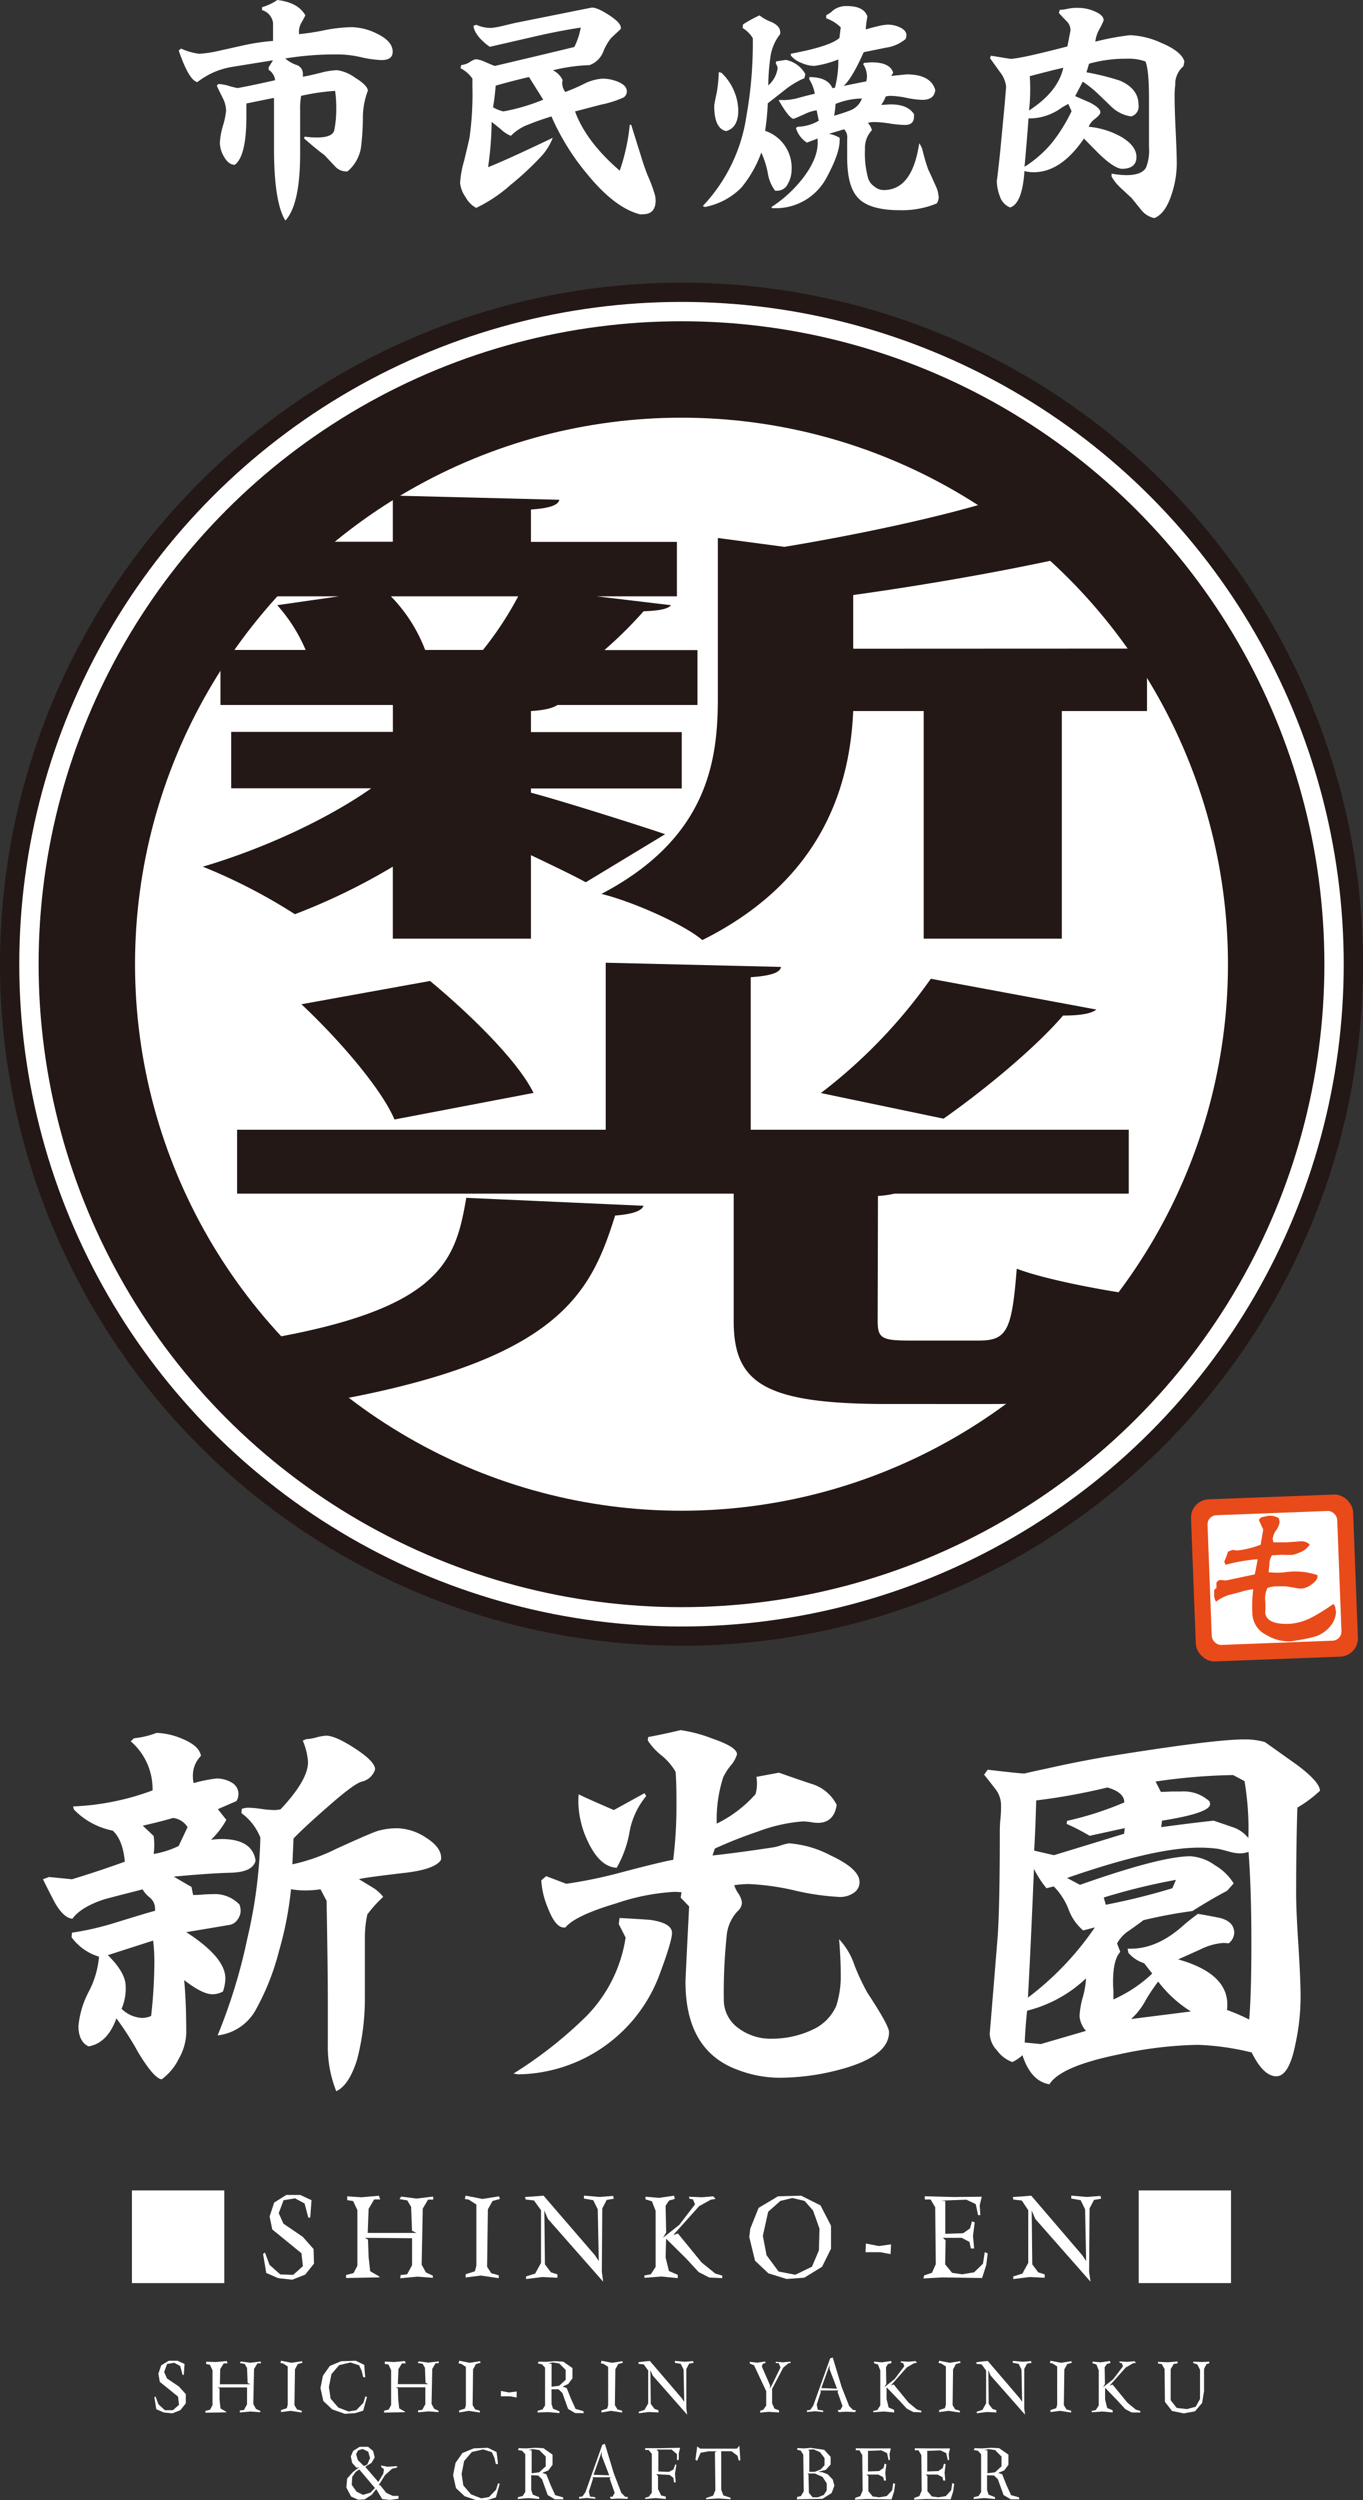 <svg xmlns="http://www.w3.org/2000/svg" viewBox="0 0 210.76 386.54"><rect x="0" y="0" width="210.76" height="386.54" fill="#333333" stroke="none"/><defs><style>.cls-1{fill:#231815;}.cls-2{fill:#fff;}.cls-3{fill:#e94a19;}</style></defs><g id="レイヤー_2" data-name="レイヤー 2"><g id="新光園"><circle class="cls-1" cx="105.38" cy="149.08" r="105.38"/><circle class="cls-2" cx="105.38" cy="149.08" r="102.4"/><circle class="cls-1" cx="105.38" cy="149.08" r="99.41"/><circle class="cls-2" cx="105.38" cy="149.08" r="84.5"/><path class="cls-1" d="M82.1,121.91v.65c4.69,1.23,17.42,5.27,20.75,6.42l-12.27,7.43c-2.12-1.16-5.3-2.67-8.48-4.19v12.91H60.74V134a96.42,96.42,0,0,1-15.14,7.35A85.32,85.32,0,0,0,31.36,134c9.54-2.81,19.39-7.43,26.05-12.12H35.75v-8.72h25V109H34.09v-8.51H47.26a25.17,25.17,0,0,0-4.39-6.92l9.54-1.37H37.12V83.76H60.74V76.62l25.75.65c-.15.79-1.36,1.3-4.39,1.51v5h22.57V92.2H92.25l11.51,1.37c-.46.58-1.82.86-4.24.94a65.1,65.1,0,0,1-6.06,6h14.39V109H86.19c-.61.43-1.82.8-4.09.94v3.25h23.32v8.72Zm-7.42-21.42a52.14,52.14,0,0,0,5.45-8.29H60.44a24,24,0,0,1,5.3,8.29Zm102.68-.21v9.66H164.19v35.19H142.83V109.94h-10.9c-.46,10.6-4.09,25.82-23.33,35.41C105.88,143,98,139.44,93,138.21c16.51-8.65,18-20.7,18-30.29V83.18l10.3,1.37c13-2.16,26.35-5.12,34.53-7.86l20.29,7.43a12.55,12.55,0,0,1-4.69.51C161.16,87.22,146.32,90,131.93,92v8.3Z"/><path class="cls-1" d="M99.52,186.43c-.31.79-1.67,1.3-4.4,1.51-3.93,12.41-8.78,23.37-49.67,29.64-2.27-2.81-8.33-7.06-13.18-9.23,35.59-4.54,38-12.47,39.83-23.15Zm36.19,17.74c0,2.74.61,3.1,5,3.1h10.6c4.4,0,5.15-1.51,5.91-11.11,4.55,1.74,14.24,3.54,20,4.26-2.12,13.05-7.57,16.66-23.93,16.66H137.23c-19.08,0-23.78-3.25-23.78-12.84V184.55H36.66v-9.88h57V148.85l27.11.65c-.15.87-1.51,1.37-4.69,1.59v23.58h58.46v9.88h-36.2a15.77,15.77,0,0,1-2.58.36ZM66.5,151.67c6.51,5.41,13.63,12.47,16,17.31l-21.5,4.11c-2-4.69-8.33-12.12-14.39-17.82ZM126.93,169a80.36,80.36,0,0,0,17-17.67l25.6,4.76c-.76.64-2.58.93-5.15.93-4.39,5.12-12.42,11.69-18.48,15.94Z"/><path class="cls-2" d="M60.72,8c0,.86-.57,1.29-1.73,1.29a16.92,16.92,0,0,1-3.14-.44,16.71,16.71,0,0,0-3.14-.43,47.55,47.55,0,0,0-8.61.62,5.48,5.48,0,0,0,1.73,1,1.4,1.4,0,0,1,1,1.33,3.1,3.1,0,0,1,0,.49c.4-.05,1.29-.24,2.69-.59a11.76,11.76,0,0,1,2.61-.42A6.25,6.25,0,0,1,54.89,12c1.24.76,1.92,1.42,2,2a11.93,11.93,0,0,0-.78,4.29,39.28,39.28,0,0,1-.29,4.51,6.08,6.08,0,0,1-2.1,3.71h-.18a2.39,2.39,0,0,1-1.69-.74l-1.7-1.81c-.76-.54-1.81-1.4-3.16-2.59l.15-.25a11.85,11.85,0,0,0,1.84.14c1.66,0,2.57-.39,2.72-1.18A17,17,0,0,0,52,16.77a19.72,19.72,0,0,0-.18-2.72,33.73,33.73,0,0,0-5.26.77,11.62,11.62,0,0,0-.15,2.3c0,.91,0,2.18,0,3.81,0,1.79,0,2.73,0,2.8q0,7.89-2.28,10.37-1.76-2.82-1.76-11.18c0-.7,0-1.75,0-3.14s0-2.45,0-3.15v-1.5L38.1,16l0,2q0,6.15-1.8,7.48c-.64,0-1.2-.41-1.69-1.3A4.28,4.28,0,0,1,34,22.05a11.37,11.37,0,0,1,.48-2.62,11.87,11.87,0,0,0,.48-2.34,4.54,4.54,0,0,0-.55-2c-.57-1.14-.86-1.76-.88-1.85l.22-.25a6.27,6.27,0,0,1,1.5.25,14.91,14.91,0,0,0,1.48.38c2-.37,3.89-.78,5.81-1.22a2.2,2.2,0,0,0-1-1.61v-.38l.67-1.09-6.18,1a11.78,11.78,0,0,0-5.52,2.38q-1.32-.32-2.87-4.89L28,7.51a9.71,9.71,0,0,0,2.8.81A18.83,18.83,0,0,0,33.21,8L37.7,7a33.23,33.23,0,0,1,4.52-.67q0-1.4,0-2.76a2.34,2.34,0,0,0-1.7-2l0-.46A8,8,0,0,0,42.88,0q3.24.39,4.34,2.38c-.22.42-.44.82-.66,1.22A2.7,2.7,0,0,0,46.23,5v.28a36.81,36.81,0,0,0,4.05-.63,24.44,24.44,0,0,1,4-.45,9.11,9.11,0,0,1,4,1C59.93,6,60.72,6.92,60.72,8Z"/><path class="cls-2" d="M101.38,31c0,1.42-.67,2.13-2,2.13a1.41,1.41,0,0,1-.44,0q-3.9-1-8.17-6.25A36.9,36.9,0,0,1,85.27,18c-1.49.47-2.62.86-3.38,1.19A7.3,7.3,0,0,0,79,21a4.93,4.93,0,0,1-1.54-1c-.76-.63-1.24-1-1.44-1.15a50.93,50.93,0,0,1-.55,7q2.83-1.11,10-4.54a8.9,8.9,0,0,1-1.84,2.93,46.42,46.42,0,0,1-4.71,4.37,22.24,22.24,0,0,1-5.29,3.53A4.06,4.06,0,0,1,72,30.49a4.65,4.65,0,0,1-.86-2.22,16.37,16.37,0,0,1,.62-3.39c.49-2,.77-3.24.85-3.64a49.09,49.09,0,0,0,.44-7.89V12.16a4.87,4.87,0,0,0-1.84-1.61l.11-.49a3.05,3.05,0,0,0,1.33-.47,3,3,0,0,1,.91-.44A4.7,4.7,0,0,1,75,9.57c.91.4,1.41.61,1.51.63Q83.65,8.52,88.8,7.27a10.52,10.52,0,0,0,1-3q-3.09.45-7.07,1.36l-7,1.61C74.18,6.13,73.33,5,73.21,4l.44-.17a5.47,5.47,0,0,0,2.28.49A11.26,11.26,0,0,0,77.73,4l1.91-.45L91.41,1.19c.52-.09,1.43.28,2.73,1.12S96.06,3.83,96,4.37v.1L94.5,5.87a8.37,8.37,0,0,0-1.25,2.2,3.6,3.6,0,0,1-2.09,2,26.44,26.44,0,0,0-5.67.8A3.13,3.13,0,0,1,87,12.4a1.71,1.71,0,0,0-.07.49,2.36,2.36,0,0,0,.48,1.33A28.48,28.48,0,0,0,90.24,13a7.4,7.4,0,0,1,2.94-.84,6.31,6.31,0,0,1,2.32.46c1,.4,1.43.91,1.43,1.54a1.13,1.13,0,0,1-.51.91,16,16,0,0,1-3.5,1.11l-4,1.05q1.69,4.65,6.91,9.16a30.82,30.82,0,0,0,1.55-7.1l.22,0,1.54,4.92c.3,1,.63,1.95,1,2.9a22.11,22.11,0,0,1,1.17,3.18A5.41,5.41,0,0,1,101.38,31ZM84,15.41l-2.2-3.5c-1.65.38-3.36.82-5.15,1.33-.08,1-.21,2.15-.41,3.36a7,7,0,0,0,1.58.63A30.12,30.12,0,0,0,84,15.41Z"/><path class="cls-2" d="M124.53,11.46l-.15.63a12.89,12.89,0,0,0-2.94,1.75c-.91.72-1.81,1.43-2.72,2.13a40,40,0,0,1-.41,4.26,6,6,0,0,1,4.09,6.05,4.27,4.27,0,0,1-.55,2.09,1.82,1.82,0,0,1-1.73,1.12l-.26,0a6.06,6.06,0,0,1-1.14-2.76,14,14,0,0,0-1-3.15A18.08,18.08,0,0,1,114.64,29,10.68,10.68,0,0,1,109,32l-.33-.14A25.62,25.62,0,0,0,115.41,18a63.91,63.91,0,0,0,1-11.53V5.91a4.65,4.65,0,0,0-1.58-1.58l.07-.56a20.75,20.75,0,0,1,2.54-1.39,6.65,6.65,0,0,0,1.8,1c.93.42,1.4.94,1.4,1.57a1.33,1.33,0,0,1,0,.32,7.29,7.29,0,0,0-1.54,3.77,31.21,31.21,0,0,0-.3,4.16,4.3,4.3,0,0,0,1.44-2.62,1.17,1.17,0,0,0-.26-.7L120,9.5l1.51-.24A4.42,4.42,0,0,1,124.53,11.46Zm-10.37,5.59c0,1.8-.63,2.87-1.88,3.22-1.22-.26-1.84-1.56-1.84-3.92,0-.16.14-.87.41-2.13a21.2,21.2,0,0,0,.29-3.07l.41.1A8.31,8.31,0,0,1,114.16,17.05Zm31,13.31a2,2,0,0,1-.3,1.09,14.08,14.08,0,0,1-5.7,1.05c-3.14,0-5.29-.63-6.47-1.89S131,27.31,131,24.28c0-.3,0-.76,0-1.39s0-1.11,0-1.44a1.79,1.79,0,0,0-.47-1.46l-2.36.7a4.65,4.65,0,0,1,1.66.62,3,3,0,0,1,0,.42c0,1.36-.68,3.25-2,5.7a8.86,8.86,0,0,1-8.28,4.75h-.18l-.08-.17a19.73,19.73,0,0,0,4.82-4.41q2.43-3.13,2.32-5.73v-.45l-1.66.63a4.09,4.09,0,0,1-1.69-2.24l.22-.21a6.74,6.74,0,0,0,3.31-.94l-.33-1.61a6.5,6.5,0,0,0-1.88.6c-.88.39-1.45.64-1.72.73-.5-.14-1.26-1.11-2.28-2.9a4.81,4.81,0,0,1,.77,0,9.14,9.14,0,0,0,2.42-.38c1.3-.35,2.1-.55,2.4-.59a5.94,5.94,0,0,0-.85-2.24v-.35q2.86,0,3.57,1.71l.4-.07a16.42,16.42,0,0,0,.52-3.91V9.19a15.66,15.66,0,0,1-3.72,1,5.07,5.07,0,0,1-2-.47,3.9,3.9,0,0,1-1.62-1.13l0-.28q6.15-1.16,7.51-2.45L130,4.23a6,6,0,0,0-2.24-1.4V2.34a3.85,3.85,0,0,0,1.1-.77A3.33,3.33,0,0,1,131,.94c1.72,0,2.76.54,3.13,1.61a14.8,14.8,0,0,0-.26,2c.56-.17,1.14-.32,1.73-.46a7.84,7.84,0,0,1,1.69-.28,4.42,4.42,0,0,1,1.8.39c.71.32,1.07.74,1.07,1.26a1.39,1.39,0,0,1-.15.59A6,6,0,0,1,137,7.37l-3.45.7q-1.77,4-3.09,5.21l3.49-.7a3.34,3.34,0,0,0,.11-.8,3.53,3.53,0,0,0-.59-1.86l.15-.21c.42,0,.81-.07,1.18-.07,1.86,0,3,.54,3.31,1.61l-.3.49,2.36-.24q3.75,0,4.45,2.41-.15,1.53-2,1.53a13.89,13.89,0,0,1-2.43-.31,13.89,13.89,0,0,0-2.43-.31,3.21,3.21,0,0,0-.81.1,4.41,4.41,0,0,1-.7,1.29c.54,0,1.05-.07,1.51-.07,1.72,0,2.91.5,3.57,1.51a2.73,2.73,0,0,1,0,.38c0,.86-.47,1.29-1.4,1.29a17.41,17.41,0,0,1-2.32-.22,16.19,16.19,0,0,0-2.32-.23,3.59,3.59,0,0,0-1.1.14,2.32,2.32,0,0,1,.63,1.12,4,4,0,0,0-1.07,2.93,14.43,14.43,0,0,0,.51,4.58,2.55,2.55,0,0,0,.94,1.2,2.32,2.32,0,0,0,1.42.55c3,0,4.8-2.42,5.52-7.24a3.49,3.49,0,0,1,.47.91,31.05,31.05,0,0,0,.92,3.15c.32.65.76,1.63,1.33,2.93A4.45,4.45,0,0,1,145.13,30.36ZM133.28,15.23a11.18,11.18,0,0,0-4.08.84,13.31,13.31,0,0,1-.22,1.82,25.92,25.92,0,0,0,2.54-.84A3.07,3.07,0,0,0,133.28,15.23Z"/><path class="cls-2" d="M183.14,9.5l-.15.74a3.71,3.71,0,0,0-1.25,2.34,2.42,2.42,0,0,0,0,.45,13.76,13.76,0,0,0-.11,2c0,1.14.05,2.85.16,5.14s.17,4,.17,5.13a14.83,14.83,0,0,1-.78,4.69c-.63,2-1.53,3.27-2.68,3.73a3.48,3.48,0,0,1-2-1.22L175,30.64l-1.69-1.57a7.11,7.11,0,0,1-1.43-1.78l0-.45a12.44,12.44,0,0,0,2.32.24c1.54,0,2.55-.38,3-1.15a7.09,7.09,0,0,0,.47-3.18c0-.84,0-2.09,0-3.76s0-2.92,0-3.76c0-3-.19-4.89-.55-5.73a7.77,7.77,0,0,0-2.95-.42,20.7,20.7,0,0,0-5.77.77L168,11.18a38.34,38.34,0,0,1,5.18,1.29c1.92.84,2.87,2.09,2.87,3.74A1.58,1.58,0,0,1,174.9,18a5.59,5.59,0,0,1-3.05-1.5c-.84-.82-1.67-1.62-2.51-2.41a21.15,21.15,0,0,0-1.91-1.47l-1.18,2.24,2.29,1c1.07.56,1.61,1.06,1.61,1.5,0,.23-.27.58-.81,1a2.75,2.75,0,0,0-1,1.24,12.57,12.57,0,0,1,5,1.54c1.6.93,2.39,2,2.39,3.14s-.73,1.82-2.2,1.82c-.71,0-1.77-.64-3.17-1.92-.17-.14-1.09-1.06-2.75-2.76q-3.54,5.2-7.76,5.21a5.74,5.74,0,0,1-1.44-.18q-.33,5-2.21,5.63a2.75,2.75,0,0,1-1.61-1.79,6.53,6.53,0,0,1-.45-2.41c0,.14.09-.54.26-2.06.15-1.28.3-2.71.44-4.3l.52-5.45c.14-1.74.22-2.63.22-2.65a4.45,4.45,0,0,0-1-2.34L153.09,9l.14-.39,3,.49c.95,0,3.9-.64,8.82-1.92l.48-2.45a1.92,1.92,0,0,0-.62-1.47c-.4-.41-.79-.83-1.18-1.25l.15-.49A6.09,6.09,0,0,0,165,1.38a6.82,6.82,0,0,1,1.14-.16,3.53,3.53,0,0,1,.38,0l.35,0a6.25,6.25,0,0,1,2.28.49c1,.4,1.51.88,1.51,1.43a9.39,9.39,0,0,1-.62,1.3,5.05,5.05,0,0,0-.67,2,40.53,40.53,0,0,1,5.37-1A12.69,12.69,0,0,1,179.5,6.6Q182.7,7.94,183.14,9.5ZM165.7,17.19l-.51-1.12c-.12.05-.44.24-1,.56a8.47,8.47,0,0,1-5.15,1.68q-.33,4.36-.62,7.48a18,18,0,0,0,4.3-3.78A25.83,25.83,0,0,0,165.7,17.19Zm-1.28-6.71q-1.77.39-5.19,1.3c.05.67.07,1.36.07,2.06a29.91,29.91,0,0,1-.18,3.25C162.09,15.15,163.85,13,164.42,10.48Z"/><path class="cls-2" d="M39.52,287.66c-.25,1.18-1.52,1.82-3.8,1.89q-3,.06-8.86.6l2.75,1.6.25,1.24c.29,0,.76,0,1.43-.06s1.14-.06,1.43-.06a5.3,5.3,0,0,1,4.31,1.6,3,3,0,0,1,.18.95,2.33,2.33,0,0,1-.49,1.39,1.86,1.86,0,0,1-1.19.8l-6.73,1.13q6,3.86,6.05,7.11a6.6,6.6,0,0,1-.38,2.07,3.49,3.49,0,0,1-1.62.42q-1.56,0-4.37-2.19.32,3.44.32,8.23a8.49,8.49,0,0,1-1.16,3.94A8.56,8.56,0,0,1,25,321.49q-1.18-.12-3.62-4.15A46.38,46.38,0,0,0,18,312.07c-.92,2.53-2.35,4-4.31,4.33-1-.48-1.56-1.52-1.56-3.15a14.19,14.19,0,0,1,1.59-5.3,14.25,14.25,0,0,0,1.59-5.42,8.18,8.18,0,0,1-4.24-3l.06-.71a44.35,44.35,0,0,0,6.49-1.48q6-1.85,6.36-1.9v-.3a2.25,2.25,0,0,0-.87-1.8,4.24,4.24,0,0,1-1.06-1.22c-2,.52-3.93,1-5.93,1.54q-3.61,1.19-4.92,3c-.92-.07-1.83-.92-2.75-2.54-.62-1.19-1.22-2.37-1.81-3.56l.94-.35,3.55.35c3-.91,5.68-1.81,8.17-2.72-.2-2.26-.83-3.85-1.87-4.8a11.45,11.45,0,0,1-6-3.26l-.13-.48a39.63,39.63,0,0,0,12.29-2.48,9.75,9.75,0,0,0-3.37-7.59l.5-.47a13.8,13.8,0,0,0,3.49-.83,10.94,10.94,0,0,1,4.06.95c1.7.71,2.64,1.58,2.8,2.6a4.37,4.37,0,0,0-1.24,3.32,3.19,3.19,0,0,0,.12.89,23.37,23.37,0,0,1,3.49-.71,4.6,4.6,0,0,1,2.37.62,2,2,0,0,1,1.06,1.81,2.05,2.05,0,0,1-.31,1.06l-2.87,1.25L35,281.38a13,13,0,0,1-2.37,3.08,11.9,11.9,0,0,1,1.62-.12Q39,284.34,39.52,287.66Zm-15.65,16a29.33,29.33,0,0,0-.19-3.62l-7,2.25q2.75,2.73,2.75,4.8a7.91,7.91,0,0,1-.63,3.5A4.87,4.87,0,0,0,21.93,312a3.57,3.57,0,0,0,1.44-.3A78.24,78.24,0,0,0,23.87,303.66ZM29,282.5a3.06,3.06,0,0,0-2.24-1.42c-1.5.44-3.06.83-4.68,1.19l1.68,1.6a10,10,0,0,1,0,2.78,14,14,0,0,0,3.87-1.24Zm39.23,4.74-.06.36q-1,1.48-5.86,2c-4.08.48-6.34.79-6.8.95,1.29.79,2,1.21,2.06,1.25a6.06,6.06,0,0,1,1.68,1.48A20.2,20.2,0,0,0,56.8,296a17,17,0,0,0-.38,3.56V309a37.73,37.73,0,0,1-1.18,9.36q-1.07,3.5-2.74,4.68l-.5.3a18.59,18.59,0,0,1-1.31-7.17v-7.35q0-4-.19-14.93l-.94-1.78a16.59,16.59,0,0,1-2.37.18A13.37,13.37,0,0,1,45,292.1a54.16,54.16,0,0,1-1.87,9.6,37.85,37.85,0,0,1-3.56,9,7.72,7.72,0,0,1-5.92,4,85.82,85.82,0,0,0,4.61-15.05,75,75,0,0,0,2-15.53,8.55,8.55,0,0,0-2.93-3.79l.06-.65a2.89,2.89,0,0,1,1-.18,15.89,15.89,0,0,1,2,.18,16,16,0,0,0,2,.18,4.34,4.34,0,0,0,1-.12c2.82-3,4.24-5.43,4.24-7.29a10.17,10.17,0,0,0-.81-3.32l.5-.23a7.56,7.56,0,0,0,1.59-.27,7.43,7.43,0,0,1,1.52-.27q1.44,0,4.5,2T58,273.56a2.76,2.76,0,0,1-2,1.89q-1.18.24-5.43,4c-2.29,2-4,3.58-5.18,4.8l-.18,4a28.51,28.51,0,0,0,6.73-2.37q4.93-2.25,6.24-2.72a10.39,10.39,0,0,1,3.49-.48,8.5,8.5,0,0,1,4.21,1.45C67.41,285.1,68.21,286.14,68.21,287.24Z"/><path class="cls-2" d="M103.91,298.86q0,1.25-1.87,6.28a23.66,23.66,0,0,1-21.89,15.58l-.75-.12a64.83,64.83,0,0,0,11.23-8.83,22,22,0,0,0,6.11-12.2l-1.06-2.08.12-.94c1.58.08,3.16.17,4.74.29C102.79,297.16,103.91,297.83,103.91,298.86Zm33.56,15.34q0,3.62-7.05,5.63a36.67,36.67,0,0,1-10,1.42A18.48,18.48,0,0,1,114,320q-8.05-3-8-13.69,0-.47.56-11.55l-1.31-1.36.13-.83a11.28,11.28,0,0,0-1.19-.06,33.59,33.59,0,0,0-8.92,1.78q-6.36,1.89-7.85,3.73H87.2c-.88,0-1.71-1-2.5-3.08a12.65,12.65,0,0,1-1-4.21l.75-.65,3.12,1.18a72.09,72.09,0,0,0,8.3-1.71q6.3-1.67,8.23-2a67.75,67.75,0,0,0,.5-8.59c0-1.58,0-3.24-.13-5a9.09,9.09,0,0,0-2.21-2.57,9.6,9.6,0,0,1-2.09-2.29l.06-.53c1.87-.35,3.54-.71,5-1.07a22.09,22.09,0,0,1,4.93,1.31c2.54.87,3.8,1.68,3.8,2.43a4.64,4.64,0,0,1-1,1.77,9.21,9.21,0,0,0-1.13,1.78,21.15,21.15,0,0,0-1,7.17,19.53,19.53,0,0,0,6-4.56,6.11,6.11,0,0,0,.13-2.67l3.49-.65c1.66.59,3.33,1.17,5,1.72a6.43,6.43,0,0,1,3.93,3.26c-.29,1.86-1.27,2.78-2.93,2.78a7.63,7.63,0,0,1-1.12-.12,9.19,9.19,0,0,0-1.13-.11,24.9,24.9,0,0,0-6.92,1.54,69.81,69.81,0,0,0-6.74,2.66l-.37,1.07c2-.2,5-.59,9-1.19a8.06,8.06,0,0,0,1.44-.32A8.53,8.53,0,0,1,122,285a16.48,16.48,0,0,1,6.49,1.9q4.42,2.07,4.42,4.09a1.94,1.94,0,0,1-.93,1.69,3.67,3.67,0,0,1-2.06.62,38.47,38.47,0,0,1-7-1,38.44,38.44,0,0,0-7.07-1,14.6,14.6,0,0,0-2.31.18,4.67,4.67,0,0,0,.62,1.27,3.05,3.05,0,0,1,.56,1.4,1.74,1.74,0,0,1-.62,1.3,6.39,6.39,0,0,0-1.75,4,83.93,83.93,0,0,0-.43,9.66,5.38,5.38,0,0,0,2.3,4.5,8.25,8.25,0,0,0,5.12,1.6,14.64,14.64,0,0,0,6.36-1.42,7.23,7.23,0,0,0,3.62-3.68,15,15,0,0,0,.68-5c0-1.46-.08-3.22-.25-5.28a10.94,10.94,0,0,1,2.37,4,33.47,33.47,0,0,0,2,4.27Q137.48,313.2,137.47,314.2ZM99.92,277.7a12,12,0,0,0-2.56,5.46,17,17,0,0,1-2,5.62c-1.71-.07-3.19-1.4-4.43-4a14.71,14.71,0,0,1-1.5-6.11c0-.39,0-.81.06-1.24q.87.46,5.43,2.43l4.74-2.61Z"/><path class="cls-2" d="M204.1,276.88a19.11,19.11,0,0,1-3.49,2.6q-.18,5.64-.19,13.27,0,2.67.35,8c.22,3.56.34,6.22.34,8a34.66,34.66,0,0,1-.75,7.05q-1,5.22-3,5.22t-3.81-3.68a40.58,40.58,0,0,0-8.29-1.18A61.35,61.35,0,0,0,173,317.64q-9,1.83-10.73,4.62-2.87-.48-4.17-4.5a6,6,0,0,1-1.56,1.06,5,5,0,0,1-2.37-1.8,3.94,3.94,0,0,1-1.13-2.58q.43-5.1,1.25-15.29.31-4.9.31-15.76c0-.47,0-1.2.1-2.19s.09-1.72.09-2.19a4.1,4.1,0,0,0-.94-2.49q-.81-1.06-1.68-2.13l.56-.77c3.28.39,5.2.59,5.74.59-.13,0,1.1-.28,3.68-.83q4.43-1,9-1.78,16.53-2.67,21.21-2.66a11.19,11.19,0,0,1,3.24.41l5,3.56C202.92,274.64,204.1,276,204.1,276.88ZM167.93,314a3.79,3.79,0,0,1-1-2.31,12.93,12.93,0,0,1,.5-2.88,12.91,12.91,0,0,0,.5-2.93,20.37,20.37,0,0,1-9.11,5c-.16,1.47-.29,3.11-.37,4.92l2.49.24Zm1.37-16-1.81.47a7.77,7.77,0,0,1-2.27-3.29,10.47,10.47,0,0,0-2.28-3.52l-1.12.29a15.58,15.58,0,0,1-1.94-3q-.49,12-.93,19.91A46.14,46.14,0,0,0,169.3,298Zm4.62-15.35-5.43,1.19a33,33,0,0,0-3.55-1.84l.06-.47a50.44,50.44,0,0,0,8.85-2.85c0-1.06-.91-1.83-2.62-2.31a95.56,95.56,0,0,1-11,2c-.09,3.12-.19,5.7-.32,7.76l3.06.71,10.85-3.32Zm19.58,17.54q0-8.06-.44-13.86a4.33,4.33,0,0,1-1.37.23,6.91,6.91,0,0,1-1.68-.29c-.88-.24-1.44-.38-1.69-.42a21.62,21.62,0,0,0-2.93-.18q-6.91,0-20.39,4.69l2,1.06Q179.53,287,184.08,287a7.26,7.26,0,0,1,3.78,1.39,8.31,8.31,0,0,1,2.9,2.81l-1,1.13q-2.69,1.43-5.37,3.14a74.69,74.69,0,0,0-7.6,1.42c-.17.16-.9.69-2.19,1.6a5.43,5.43,0,0,0-1.87,2l.5,1.3c-.75.79-1.12,2.35-1.12,4.68,0,.28,0,.71.06,1.31v1.36a21.36,21.36,0,0,0,6-4l-1.25-1.6a5.31,5.31,0,0,1-2.43-1.6l-.13-.65h.38q4.05.06,8-3.38a29.4,29.4,0,0,1,2.5-2c1.16.19,2.33.41,3.49.65,1.41.39,2.12,1.16,2.12,2.31a2.17,2.17,0,0,1-.87,1.6,6.4,6.4,0,0,0-.88-.06,9.43,9.43,0,0,0-3.49,1l-3.43,1.54q8.23,2.31,7.55,7.82a29.52,29.52,0,0,1,3.43,1.48Q193.51,308.21,193.5,300.16Zm-11.66-9.54a96.43,96.43,0,0,0-11.17,2.73l.32,1.12a103.2,103.2,0,0,0,10.29-2.55ZM184.15,311a18.93,18.93,0,0,1-5.06-4.62,26,26,0,0,0-2,3,10.72,10.72,0,0,1-2.19,2.79Zm8.91-28.61a45.22,45.22,0,0,0-.62-7l-1.75-.94a89.94,89.94,0,0,0-12,1l.81,1.6q.5,0,1.56-.06h1.56a5.91,5.91,0,0,1,4.42,1.54,1.41,1.41,0,0,1,.07.42q0,1.37-7.43,2.55l-.12,1c3.49-.47,6.2-.8,8.11-1l2.93,1a5.09,5.09,0,0,1,2.43,1.69Q193.06,283.34,193.06,282.39Z"/><path class="cls-2" d="M20.4,338.67H34.68V353H20.4Z"/><path class="cls-2" d="M42.39,340.55l1.87-1.18,2.16,0,1.75.81-.2,2.69h-.3l-.57-2.18-1.48-.8-1.77.29-.75,2,.72,1.62,3,2.05,1.67,1.88.06,2.26-1.36,1.7-2,.78L43,352.23l-1.83-.8-.49-2.94.29-.22.71,1.91,1.66,1.48,2,.06,1.5-1.34-.23-2-2.23-1.82L42.1,344.7l-.41-2Z"/><path class="cls-2" d="M55.88,339.73l2.71-.24.2.57-.93,0L57,341.51l-.14,3.73,7.53,0-.68-.34-.14-3.69-.59-1-1.21-.2.27-.39,2.35.31,2.59-.31v.47l-.79,0-.82,1.39-.17,8.67.66,1.2,1.07.5,0,.33L64.55,352l-2.66.25.06-.5,1-.11.77-1.41,0-4.17L56.41,346l.49.27L57,349l.24,2.16,1.3.75.21.2-5.24.1,0-.46,1.16-.3.59-1.13v-8.62l-.66-1.39-.91-.14,0-.59Z"/><path class="cls-2" d="M72,339.48l2.6.51,2.57-.41.13.41-1.14.31-.72,1.3-.12,8.87.64,1,1.16.32v.45l-2.77-.41-2.35.3v-.5l1.43-.46.23-.84,0-9.48-1.18-.76-.61-.09Z"/><path class="cls-2" d="M82.59,339.6l1.46-.12L92,348.7l.59.89-.16-8-.7-1.41-1.44-.25,0-.46,2.45.21,2.07-.16.1.43-1.1.19-.68,1.31-.07,9.81.21,1.52-8.55-9.71-.55-1.3.09,8.33.93,1.23,1,.32,0,.52-2.34-.11-2.51.31,0-.4,1.41-.44.91-1.66v-8.14l-1.09-1.51-1.3-.15-.07-.39Z"/><path class="cls-2" d="M101.93,339.82l2.31-.34.1.51-.89.24-.53.82.09,4.12-.49.82,2.52-2,2.43-3.16-.32-.78-.54-.09-.07-.32,2,.09,1.75-.15.36.41-.73.11-1.81,1-4,4.46.72-.23,3.67,4.49,2.11,1.71,1.07.31,0,.39-2-.09-1.64-.84-1.91-2.07L103,346.13l-.08,2.91.52,2.09,1.36.59v.51l-2.52-.25-2.64.2,0-.36,1-.19.74-1.14,0-8.66-.57-1.48-1-.3,0-.41Z"/><path class="cls-2" d="M117.3,341.37l3-1.79,3.57-.1,3,1.5,1.63,3.15v3.55l-1.38,2.79-2.75,1.69-2.74.2-2.81-.87-2.07-1.95-.89-3.66.15-1.28Zm1.48.6-.82,3.72.57,3,1.86,2.52,2.58.5,2.59-1.25,1.07-2.54.09-3.33-1-2.82-1.31-1.48-1.89-.45-1.85.45Z"/><path class="cls-2" d="M133.89,346.88l2,.39,1.89-.26-.07,1.51-1.57-.3-2.3,0Z"/><path class="cls-2" d="M147.54,339.69l4.27-.05-.32,1.34.1,1.51-.35,0-.36-1.7-1.44-.69-3.91.14.64.07,0,5.07,2.75-.09,1.08-.75.29-1.09.43.16-.27,2.08.18,1.95-.5,0-.21-.93,0-.07-1.2-.64H145.8l.42.39-.07,3.71,1.07,1.31,1.54.23,1.87-.31L152,350l.27-1.79.46.2-.23,1.8-.64,2-6.18-.09-2.89.16.11-.47,1.21-.41.59-1.33-.09-8.8-.71-1.2H143l0-.5Z"/><path class="cls-2" d="M158,339.6l1.46-.12,7.9,9.22.59.89-.16-8-.69-1.41-1.45-.25,0-.46,2.44.21,2.07-.16.11.43-1.11.19-.68,1.31-.07,9.81.22,1.52-8.55-9.71-.55-1.3.09,8.33.92,1.23,1,.32,0,.52-2.34-.11-2.52.31,0-.4,1.41-.44.91-1.66v-8.14L158,340.23l-1.31-.15-.07-.39Z"/><path class="cls-2" d="M176.08,338.67h14.27V353H176.08Z"/><path class="cls-2" d="M24.93,365.71,26.1,365l1.35,0,1.09.5-.12,1.69h-.19l-.36-1.36-.92-.51-1.11.18-.46,1.24.44,1L27.68,369l1.05,1.17,0,1.42-.85,1.06-1.24.49L25.32,373l-1.15-.5-.3-1.84.18-.13.44,1.19,1,.93,1.25,0,.94-.84-.15-1.26-1.39-1.13-1.43-1.15L24.49,367Z"/><path class="cls-2" d="M33.36,365.2l1.7-.15.12.36-.58,0-.55.88L34,368.64h4.71l-.42-.21-.09-2.31-.37-.63-.76-.13.17-.24,1.47.19,1.62-.19v.29H39.8l-.52.87-.11,5.42.41.75.67.31,0,.21-1.51-.12-1.66.15,0-.31.64-.07.48-.88,0-2.61-4.55,0,.3.17,0,1.74.15,1.35.81.46.14.13-3.28.06,0-.29.72-.18.37-.71v-5.38l-.41-.87-.57-.09,0-.37Z"/><path class="cls-2" d="M43.45,365l1.63.32,1.61-.25.08.25-.72.19-.44.82-.08,5.54.4.66.72.2v.28l-1.72-.26-1.48.19v-.31l.9-.29.14-.53v-5.92l-.74-.48-.38-.05Z"/><path class="cls-2" d="M56.38,366.49l.1,1.08-.33-.05-.21-.92-.41-.89-1.34-.44-1.75.41-1.19,1.39-.39,2,.26,1.79,1.19,1.38,1.59.61,1.19-.2,1.09-1.13.32-1,.25.08-.59,2.12-1.22.38-1.61.11-1.95-.68L50,371.23l-.45-2,.38-1.9L51,365.81l1.74-.73L55,365l1.33.64Z"/><path class="cls-2" d="M60.92,365.2l1.69-.15.13.36-.58,0-.55.88-.09,2.33h4.71l-.43-.21-.09-2.31-.36-.63-.76-.13.16-.24,1.48.19,1.61-.19v.29h-.49l-.51.87-.11,5.42.41.75.67.31,0,.21-1.5-.12-1.66.15,0-.31.64-.07.48-.88,0-2.61-4.55,0,.3.17.06,1.74.15,1.35.81.46.13.13-3.28.06,0-.29.72-.18.37-.71v-5.38l-.41-.87-.57-.09,0-.37Z"/><path class="cls-2" d="M71,365l1.63.32,1.61-.25.07.25-.71.19-.45.82-.07,5.54.4.66.72.2v.28l-1.73-.26L71,373v-.31l.89-.29.15-.53v-5.92l-.74-.48-.38-.05Z"/><path class="cls-2" d="M77.46,369.67l1.25.24,1.18-.16,0,.94-1-.19-1.44,0Z"/><path class="cls-2" d="M84.45,365.17l1.37-.1,1.27.07,1.43,1,0,1.58-.65.87L87,369l.63.23.67,1.68.7,1.54,1.2.34.08.31-1.34,0-1.1-.65-.88-2.46-.59-.57-1.09,0,0,2.25.23.75,1,.4,0,.28-1.66-.15L83.1,373l.06-.28.73-.19.39-.61,0-5.85-.49-.53-.63-.11.12-.29Zm.84.32,0,3.53,1.18-.15,1-.92v-1.53l-1-1-1-.15-.68.13Z"/><path class="cls-2" d="M93,365l1.63.32,1.61-.25.07.25-.71.19-.45.82-.07,5.54.4.66.72.2v.28l-1.73-.26L93,373v-.31l.89-.29.15-.53v-5.92l-.74-.48-.38-.05Z"/><path class="cls-2" d="M99.57,365.12l.92-.08,4.94,5.77.37.55-.1-5-.44-.88-.9-.16,0-.29,1.53.13,1.29-.1.07.27-.69.12-.43.82,0,6.13.13.95-5.34-6.07-.35-.81.06,5.21.58.77.6.2V373l-1.46-.07-1.57.19,0-.24.88-.28.57-1v-5.08l-.68-.95-.82-.09,0-.25Z"/><path class="cls-2" d="M117.09,365.3l1.26-.18,0,.24-.38.1-.18.41,1.31,3-.11.4.26-.29,1.44-2.94-.29-.68-.45,0v-.2l1.12.09,1.16-.11v.24l-.3,0-.81.68-1.73,3.29,0,2.23.36.82.71.27V373l-1.59-.1-1.35.13.07-.34.42-.09.47-.66v-2.23l-1.88-4-.66-.27,0-.27Z"/><path class="cls-2" d="M124.78,372.67l.51-.07.46-.65,2.61-7.3.4-.16,1.39,4.59L131.3,372l.6.61.45.05-.1.28-1.42-.06-1.16.07-.12-.34.38,0,.35-.59-.77-2.2.13-.22h-2.8l.09.2-.64,2,.17.79.79.1.07.24-1.32-.12-1.22.12Zm4.65-3.35-1.15-3,0-.65L127,369.23Z"/><path class="cls-2" d="M136.35,365.25l1.44-.21.07.32-.56.15L137,366l.05,2.58-.3.51,1.58-1.25,1.51-2-.2-.49-.33-.06-.05-.2,1.23.06,1.09-.09.22.25-.45.07-1.13.65-2.47,2.79.44-.15,2.3,2.81,1.31,1.07.67.19,0,.25-1.25-.06-1-.52-1.2-1.3-1.93-2,0,1.82.32,1.3.85.37V373l-1.57-.15-1.65.12,0-.22.62-.12.46-.72,0-5.41-.36-.92-.61-.19v-.26Z"/><path class="cls-2" d="M145.22,365l1.63.32,1.61-.25.07.25-.71.19-.45.82-.07,5.54.4.66.72.2v.28l-1.73-.26-1.47.19v-.31l.89-.29.15-.53v-5.92l-.74-.48-.38-.05Z"/><path class="cls-2" d="M151.82,365.12l.92-.08,4.94,5.77.37.55-.1-5-.44-.88-.9-.16,0-.29,1.53.13,1.29-.1.07.27-.69.12-.43.82,0,6.13.13.95-5.34-6.07-.34-.81.05,5.21.58.77.6.2V373l-1.46-.07-1.57.19,0-.24.88-.28.57-1v-5.08l-.68-.95-.82-.09,0-.25Z"/><path class="cls-2" d="M162.43,365l1.63.32,1.6-.25.08.25-.71.19-.45.82-.08,5.54.41.66.72.2v.28l-1.73-.26-1.47.19v-.31l.89-.29.15-.53v-5.92l-.74-.48-.38-.05Z"/><path class="cls-2" d="M170.19,365.25l1.44-.21.07.32-.56.15-.33.51.05,2.58-.3.51,1.57-1.25,1.52-2-.2-.49-.34-.06,0-.2,1.23.06,1.09-.09.22.25-.46.07-1.12.65-2.48,2.79.45-.15,2.3,2.81,1.31,1.07.67.19,0,.25L175,373l-1-.52-1.19-1.3-1.93-2,0,1.82.32,1.3.85.37V373l-1.58-.15-1.65.12,0-.22.62-.12.46-.72,0-5.41-.36-.92-.61-.19v-.26Z"/><path class="cls-2" d="M180.57,365.24l1.51-.13,0,.31-.58.07-.48.82v4.8l.94,1.19,1.58.18,1.35-.36.67-1.2,0-4.53-.42-.81-.66-.24.07-.2,1.33.06,1.11-.06v.26l-.43.12-.38.75,0,3.43-.3,1.83-1.1,1.29-1.74.32-1.81-.37-1.1-1.42-.05-5.07-.44-.76-.58-.1,0-.25Z"/><path class="cls-2" d="M59.27,382.46l.1-.68-.39-.31-.07-.28,1,.2,1.52-.09-.05.22-.74.17-1.11,1-1,1.6.21-.09,1,1.24,1,.46.88,0v.44l-1.34.18-1.18-.13-.93-1.55-.67.87-1.12.73-1,.05L54.29,386l-.73-1.39.12-1.39.88-1,1-.76-.43.09-.68-.76-.2-1,.36-.85,1-.63h1.3l.78.64.25,1-.49.84-.8.5-.15.14,2,2.32ZM55,382.18l-.54.78-.07,1.23.75,1.06,1,.49,1.16-.35.68-.71-2.43-2.87Zm1.79-1.12.43-1-.28-1-.88-.42-.69.23-.31.57.27.92.93.92Z"/><path class="cls-2" d="M76.89,379.87,77,381l-.34-.05-.2-.92-.41-.89-1.34-.43-1.75.4-1.19,1.39-.39,2,.26,1.78,1.19,1.38,1.59.62,1.19-.2,1.09-1.14.32-1,.25.08-.59,2.12-1.22.38-1.61.11-2-.68-1.34-1.25-.45-2,.38-1.91,1.07-1.52,1.74-.72,2.19-.09,1.33.65Z"/><path class="cls-2" d="M81.37,378.56l1.37-.1,1.28.06,1.42,1,0,1.57-.65.87-.94.38.63.22.67,1.69.7,1.53,1.2.34.08.31-1.34,0-1.1-.66-.88-2.45-.59-.57-1.08-.05,0,2.26.24.74,1,.4,0,.28-1.65-.14-1.69.14.06-.28.73-.19.39-.61,0-5.84-.49-.54-.64-.11.12-.29Zm.84.31,0,3.53,1.17-.15,1-.92v-1.52l-1-1-1-.14-.68.12Z"/><path class="cls-2" d="M89.55,386.05l.51-.07.46-.64L93.13,378l.4-.15,1.39,4.58,1.15,3,.6.6.45.05-.1.28-1.42-.05-1.16.06-.12-.34.38,0,.35-.59-.77-2.2.13-.22h-2.8l.09.2-.64,2,.17.78.79.1.07.24-1.32-.12-1.22.12Zm4.65-3.34-1.15-3,0-.64-1.27,3.57Z"/><path class="cls-2" d="M102.06,378.52l3.11-.06-.21.84v1l-.28.08,0-.94-.84-.71-2.32,0,.28.3,0,3.09,1.62.07.72-.38.29-.81.16.13-.22,1.34.12,1.34h-.27l-.09-.68-.57-.47-2.09-.11.28.29v2l.49,1,.71.16v.38l-1.54-.14-1.65.13v-.18l.56-.17.47-.61v-6l-.49-.61h-.54v-.28Z"/><path class="cls-2" d="M108.27,378.59l5.67,0,.39-.45.15,2.23-.24.09-.2-.77-.93-.7-1.59,0,0,5.94.33.89,1.11.36v.24l-1.86-.13-1.93.12,0-.18,1.1-.37.35-.85-.07-5.84.27-.17h-1.26l-1.23.23-.53,1.24-.27-.15.28-2.06Z"/><path class="cls-2" d="M124.34,378.56l1-.09,2.1.3,1,1.09,0,1.19-.76.83-1.16.29.7.09.77.3.78.82.25.93-.42,1.14-1.41.9-4,.08.11-.39.54-.11.44-.73-.07-5.68-.4-.63-.53-.11,0-.28Zm.8.33v3.28l.86,0,.9-.36.6-.65,0-1.11-.71-.92-1-.43-.89.07Zm-.12,3.69.06,2.85.58.69.79,0,.94-.37.45-.7,0-1.09-.66-1-1.18-.52h-1.15Z"/><path class="cls-2" d="M135.08,378.56l2.67,0-.2.84.06.95-.22,0-.22-1.06-.9-.43-2.45.09.4,0,0,3.17,1.71-.06.68-.47.18-.68.27.1-.17,1.3.11,1.22-.31,0-.13-.58V383l-.75-.4H134l.27.25,0,2.32.67.81,1,.14,1.17-.19.84-.9.17-1.11.29.12-.15,1.13-.4,1.27-3.86-.06-1.81.1.07-.29.76-.26.37-.83-.06-5.5-.44-.75h-.56l0-.31Z"/><path class="cls-2" d="M144.24,378.56l2.66,0-.2.84.07.95-.22,0-.23-1.06-.9-.43-2.44.09.4,0v3.17l1.72-.06.68-.47.18-.68.26.1-.16,1.3.11,1.22-.31,0-.14-.58V383l-.75-.4h-1.82l.26.25,0,2.32.67.81,1,.14,1.17-.19.83-.9.17-1.11.29.12-.14,1.13-.4,1.27-3.86-.06-1.81.1.07-.29.76-.26.36-.83-.05-5.5-.45-.75h-.56l0-.31Z"/><path class="cls-2" d="M151.86,378.56l1.37-.1,1.27.06,1.43,1,0,1.57-.65.87-.93.38.62.22.67,1.69.7,1.53,1.21.34.08.31-1.34,0-1.11-.66-.88-2.45-.59-.57-1.08-.05,0,2.26.23.74,1,.4,0,.28-1.65-.14-1.68.14.05-.28.74-.19.39-.61,0-5.84-.49-.54-.64-.11.13-.29Zm.83.31,0,3.53,1.17-.15,1-.92v-1.52l-1-1-1-.14-.68.12Z"/><rect class="cls-3" x="184.51" y="231.45" width="25.08" height="25.08" rx="2.83" transform="translate(-9.12 7.66) rotate(-2.18)"/><rect class="cls-2" x="187.02" y="233.95" width="20.07" height="20.07" rx="1.42" transform="translate(-9.12 7.66) rotate(-2.18)"/><path class="cls-3" d="M196.17,234.36a2.5,2.5,0,0,1,1.6.4l.09.59a2.73,2.73,0,0,1-.53,1.25,2.81,2.81,0,0,0-.53,1.3,2.09,2.09,0,0,0,.12.56l2.1,0,1.08-.08c.48,0,.84-.08,1.08-.08a1.81,1.81,0,0,1,1.34.51,3,3,0,0,1-1.58,1.23,4.15,4.15,0,0,1-1.15.37q-.33,0-1,0a8.3,8.3,0,0,0-1,0l-1.09.06a2.43,2.43,0,0,0-.41,1.23c0,.32-.07.77-.13,1.38a11.12,11.12,0,0,0,2.63,0,10.64,10.64,0,0,1,4.93.46.67.67,0,0,1,0,.18c0,.4-.28.81-.9,1.24a3.1,3.1,0,0,1-1.53.66,6,6,0,0,1-1.15-.14l-1.27-.21c-.62,0-1.22,0-1.78,0a5.21,5.21,0,0,0-1.1.25,3.57,3.57,0,0,0-.35,1.9,14.75,14.75,0,0,1,0,2c.2,1.19,1.44,1.73,3.73,1.65a8.72,8.72,0,0,0,3.6-1.07,31.34,31.34,0,0,0,3.2-2,1,1,0,0,1,.32.66,2.58,2.58,0,0,0,.11.51,3.84,3.84,0,0,1-.94,2.32,5,5,0,0,1-2.14,1.49,20.16,20.16,0,0,1-2.87.62l-1,.17a6.76,6.76,0,0,1-3.86-1,3.8,3.8,0,0,1-2.13-3.17,20.13,20.13,0,0,1,.13-3.88,9.13,9.13,0,0,0-2,.43l-1.89.49a6.9,6.9,0,0,0-1.87,1,2,2,0,0,1-.28-1.1l0-.57a.46.46,0,0,1,.35-.4v-.88c.2-.26.39-.4.58-.4a3.3,3.3,0,0,1,.54.05,1.57,1.57,0,0,0,.47,0l4.33-.92q.18-.78.45-2.34a25.56,25.56,0,0,0-4.95.86l-.22-.48a11.44,11.44,0,0,0,.58-1.55l.69-.28.73.1a14.87,14.87,0,0,0,3.63-.89l.4-2.34-.65-1.45a.7.7,0,0,1,.66-.51A7.08,7.08,0,0,1,196.17,234.36Z"/></g></g></svg>